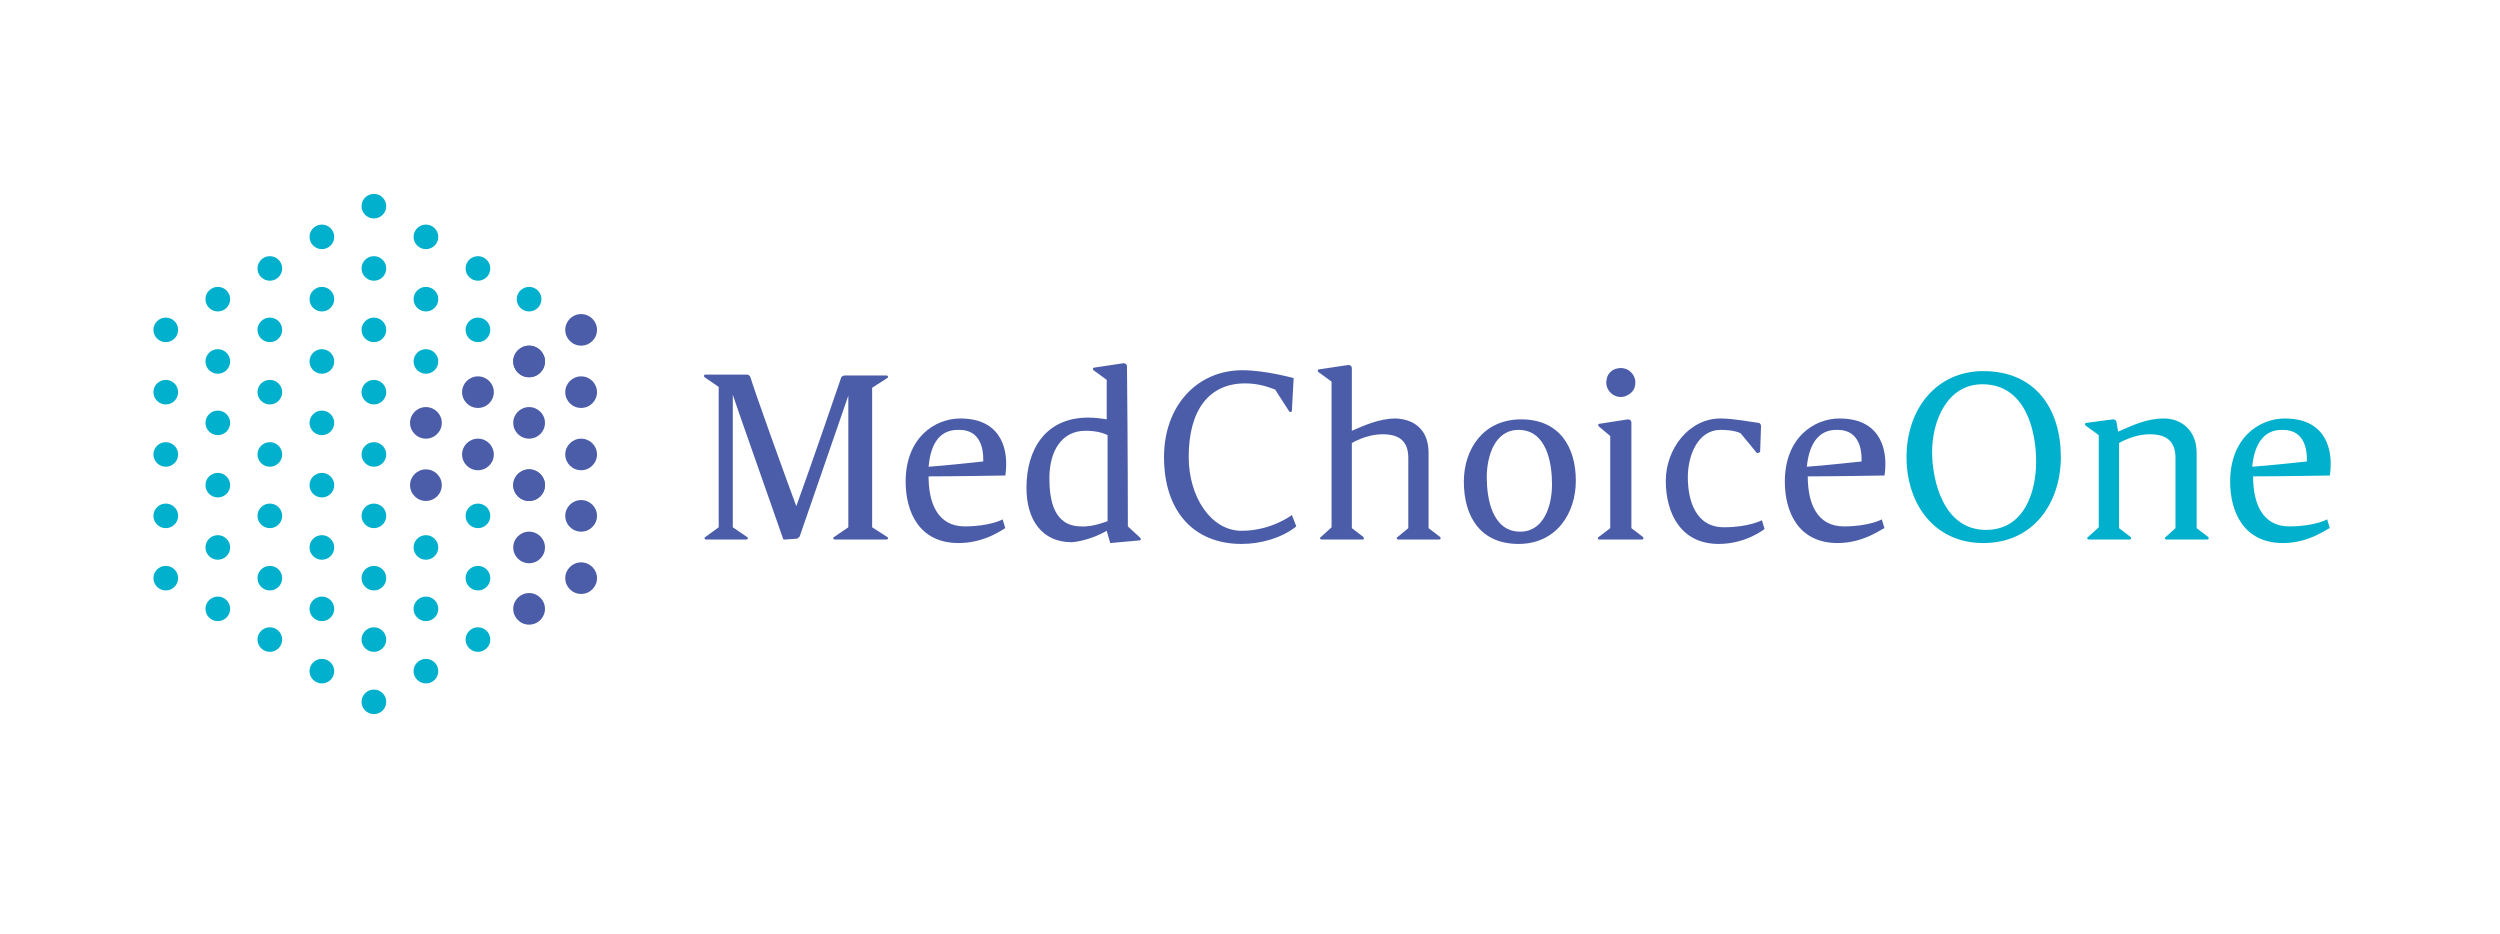 <svg width="594" height="222" viewBox="0 0 594 222" fill="none" xmlns="http://www.w3.org/2000/svg">
<path d="M201.562 94.012L190.038 127.364C190.038 127.572 189.619 127.781 189.41 127.989L186.476 128.198C186.267 128.198 186.057 128.198 186.057 127.989C185.01 124.862 174.533 95.262 174.114 93.803V125.279L177.467 127.572C177.886 127.781 177.676 128.198 177.257 128.198H167.829C167.41 128.198 167.2 127.781 167.619 127.572L170.762 125.279V91.927L167.41 89.634C167.2 89.426 167.2 89.009 167.619 89.009H177.467C177.886 89.009 178.095 89.217 178.305 89.634C179.352 93.178 186.267 112.355 189.2 120.276C192.972 109.854 198.838 92.761 199.886 89.634C200.095 89.426 200.305 89.217 200.724 89.217H210.572C210.991 89.217 211.2 89.634 210.781 89.843L207.219 92.135V125.279L210.781 127.572C211.2 127.781 210.991 128.198 210.572 128.198H198.419C198 128.198 197.791 127.781 198.21 127.572L201.562 125.279C201.562 101.724 201.562 94.22 201.562 94.012Z" fill="#4B5DA9"/>
<path d="M227.753 129.031C218.324 129.031 215.181 121.527 215.181 114.44C215.181 104.017 222.095 99.431 228.172 99.431C239.067 99.431 239.067 108.603 239.067 110.271C239.067 111.938 238.857 112.98 238.857 112.98C238.857 112.98 226.495 113.189 220.629 113.189C220.629 119.442 222.724 125.071 229.219 125.071C235.295 125.071 238.229 123.403 238.229 123.403L238.857 125.487C238.648 125.487 234.248 129.031 227.753 129.031ZM220.629 110.896C223.981 110.687 233.619 109.645 233.619 109.645V109.02C233.619 107.144 233.2 102.141 227.962 102.141C222.724 101.933 221.048 106.31 220.629 110.896Z" fill="#4B5DA9"/>
<path d="M267.981 125.071L270.914 127.781C271.124 127.989 271.124 128.406 270.705 128.406L263.791 129.031L262.952 126.113C259.391 128.197 255.619 128.823 254.571 128.823C247.657 128.823 243.886 123.611 243.886 115.899C243.886 106.935 248.286 99.223 258.552 99.223C260.229 99.223 261.695 99.431 262.952 99.64V90.259L259.81 87.966C259.6 87.758 259.6 87.341 260.019 87.341L266.933 86.299C267.352 86.299 267.771 86.507 267.771 87.133C267.981 107.352 267.981 123.611 267.981 125.071ZM263.162 123.82V103.392C261.905 102.766 260.229 102.35 257.924 102.35C252.267 102.35 249.333 107.144 249.333 113.606C249.333 118.817 250.381 125.071 256.876 125.071C259.6 125.279 263.162 123.82 263.162 123.82Z" fill="#4B5DA9"/>
<path d="M295.009 126.113C302.133 126.113 306.952 122.361 306.952 122.361L308 125.071C304.647 127.78 299.619 129.24 295.009 129.24C283.486 129.24 276.571 121.318 276.571 108.603C276.571 96.513 284.324 87.966 295.219 87.966C300.667 87.966 307.371 89.842 307.371 89.842L306.952 97.555C306.952 97.972 306.533 97.972 306.324 97.763L302.971 92.552C301.295 91.927 298.99 91.093 295.847 91.093C287.467 91.093 282.438 97.138 282.438 108.603C282.438 117.983 287.676 126.113 295.009 126.113Z" fill="#4B5DA9"/>
<path d="M334.61 125.488V108.812C334.61 105.059 332.724 103.183 328.533 103.183C324.552 103.183 321.2 105.268 321.2 105.268V125.488L323.924 127.572C324.133 127.781 324.133 128.198 323.714 128.198H314.076C313.657 128.198 313.448 127.781 313.867 127.572L316.381 125.279V90.676L313.238 88.383C313.029 88.175 313.029 87.758 313.448 87.758L320.362 86.716C320.781 86.716 321.2 86.924 321.2 87.55V102.35C324.133 101.099 327.695 99.431 331.676 99.431C336.286 99.64 339.429 102.35 339.429 107.561V125.488L342.152 127.572C342.362 127.781 342.362 128.198 341.943 128.198H332.305C331.886 128.198 331.676 127.781 332.095 127.572L334.61 125.488Z" fill="#4B5DA9"/>
<path d="M360.8 129.24C351.791 129.24 347.81 122.778 347.81 114.44C347.81 106.727 352.419 99.64 361.429 99.64C370.438 99.64 374.419 106.102 374.419 114.231C374.419 121.944 369.81 129.24 360.8 129.24ZM361.219 126.321C366.876 126.321 368.762 120.068 368.762 115.065C368.762 110.062 367.505 102.141 360.8 102.141C355.143 102.141 353.257 108.395 353.257 113.397C353.257 118.4 354.514 126.321 361.219 126.321Z" fill="#4B5DA9"/>
<path d="M387.619 125.487L390.343 127.572C390.552 127.78 390.552 128.197 390.133 128.197H380.076C379.657 128.197 379.448 127.78 379.867 127.572L382.59 125.487V103.6L379.867 101.307C379.657 101.099 379.657 100.682 380.076 100.682L386.781 99.64C387.2 99.64 387.619 99.848 387.619 100.473V125.487ZM384.267 87.549C386.781 86.924 389.086 89.217 388.457 91.718C388.248 92.969 387.2 93.803 385.943 94.22C383.428 94.845 381.124 92.552 381.752 90.051C381.962 88.8 383.009 87.758 384.267 87.549Z" fill="#4B5DA9"/>
<path d="M417.371 107.561L413.6 102.975C413.6 102.975 412.343 102.141 408.781 102.141C403.543 102.141 401.029 107.978 401.029 113.397C401.029 118.609 402.705 125.279 409.619 125.279C415.486 125.279 418.629 123.611 418.629 123.611L419.257 125.696C419.257 125.696 414.857 129.24 408.362 129.24C399.352 129.24 395.791 121.944 395.791 114.231C395.791 106.727 401.238 99.431 408.781 99.431C411.924 99.431 416.114 100.265 417.791 100.473C418.21 100.473 418.419 100.89 418.419 101.307L418.21 107.352C418 107.561 417.581 107.769 417.371 107.561Z" fill="#4B5DA9"/>
<path d="M436.648 129.031C427.219 129.031 424.076 121.527 424.076 114.44C424.076 104.017 430.99 99.431 437.067 99.431C447.962 99.431 447.962 108.603 447.962 110.271C447.962 111.938 447.752 112.98 447.752 112.98C447.752 112.98 435.39 113.189 429.524 113.189C429.524 119.442 431.619 125.071 438.114 125.071C444.19 125.071 447.124 123.403 447.124 123.403L447.752 125.487C447.333 125.487 442.933 129.031 436.648 129.031ZM429.314 110.896C432.667 110.687 442.305 109.645 442.305 109.645V109.02C442.305 107.144 441.886 102.141 436.648 102.141C431.619 101.933 429.733 106.31 429.314 110.896Z" fill="#4B5DA9"/>
<path d="M471.219 88.175C483.791 88.175 489.657 97.347 489.657 108.603C489.657 119.234 483.372 129.031 471.219 129.031C459.695 129.031 452.991 119.859 452.991 108.603C452.991 97.138 460.115 88.175 471.219 88.175ZM471.01 91.302C462.629 91.302 459.067 100.056 459.067 107.352C459.067 114.231 461.791 125.904 471.848 125.904C481.067 125.904 483.791 116.733 483.791 109.645C483.791 102.766 481.486 91.302 471.01 91.302Z" fill="#00B0CC"/>
<path d="M516.895 125.487V108.811C516.895 105.059 515.01 103.183 510.819 103.183C506.838 103.183 503.486 105.268 503.486 105.268V125.487L506.21 127.572C506.419 127.78 506.419 128.197 506 128.197H496.362C495.943 128.197 495.733 127.78 496.152 127.572L498.667 125.279V103.392L495.524 101.099C495.314 100.89 495.314 100.473 495.733 100.473L502.019 99.64C502.438 99.64 502.857 99.848 502.857 100.265L503.276 102.558C506.629 101.099 509.981 99.431 514.171 99.431C518.362 99.431 521.924 102.349 521.924 107.561V125.487L524.648 127.572C524.857 127.78 524.857 128.197 524.438 128.197H514.8C514.381 128.197 514.171 127.78 514.591 127.572L516.895 125.487Z" fill="#00B0CC"/>
<path d="M542.457 129.031C533.029 129.031 529.886 121.527 529.886 114.44C529.886 104.017 536.8 99.431 542.876 99.431C553.771 99.431 553.771 108.603 553.771 110.271C553.771 111.938 553.562 112.98 553.562 112.98C553.562 112.98 541.2 113.189 535.333 113.189C535.333 119.442 537.429 125.071 543.924 125.071C550 125.071 552.933 123.403 552.933 123.403L553.562 125.487C553.143 125.487 548.743 129.031 542.457 129.031ZM535.124 110.896C538.476 110.687 548.114 109.645 548.114 109.645V109.02C548.114 107.144 547.695 102.141 542.457 102.141C537.429 101.933 535.543 106.31 535.124 110.896Z" fill="#00B0CC"/>
<path d="M138.076 126.321C140.159 126.321 141.848 124.641 141.848 122.569C141.848 120.497 140.159 118.817 138.076 118.817C135.993 118.817 134.305 120.497 134.305 122.569C134.305 124.641 135.993 126.321 138.076 126.321Z" fill="#4B5DA9"/>
<path d="M138.076 141.121C140.159 141.121 141.848 139.441 141.848 137.369C141.848 135.297 140.159 133.617 138.076 133.617C135.993 133.617 134.305 135.297 134.305 137.369C134.305 139.441 135.993 141.121 138.076 141.121Z" fill="#4B5DA9"/>
<path d="M138.076 111.729C140.159 111.729 141.848 110.049 141.848 107.977C141.848 105.905 140.159 104.225 138.076 104.225C135.993 104.225 134.305 105.905 134.305 107.977C134.305 110.049 135.993 111.729 138.076 111.729Z" fill="#4B5DA9"/>
<path d="M138.076 96.93C140.159 96.93 141.848 95.25 141.848 93.177C141.848 91.105 140.159 89.425 138.076 89.425C135.993 89.425 134.305 91.105 134.305 93.177C134.305 95.25 135.993 96.93 138.076 96.93Z" fill="#4B5DA9"/>
<path d="M138.076 82.129C140.159 82.129 141.848 80.449 141.848 78.377C141.848 76.305 140.159 74.625 138.076 74.625C135.993 74.625 134.305 76.305 134.305 78.377C134.305 80.449 135.993 82.129 138.076 82.129Z" fill="#4B5DA9"/>
<path d="M125.714 119.025C127.797 119.025 129.486 117.345 129.486 115.273C129.486 113.201 127.797 111.521 125.714 111.521C123.631 111.521 121.943 113.201 121.943 115.273C121.943 117.345 123.631 119.025 125.714 119.025Z" fill="#4B5DA9"/>
<path d="M125.714 133.825C127.797 133.825 129.486 132.145 129.486 130.073C129.486 128.001 127.797 126.321 125.714 126.321C123.631 126.321 121.943 128.001 121.943 130.073C121.943 132.145 123.631 133.825 125.714 133.825Z" fill="#4B5DA9"/>
<path d="M125.714 148.417C127.797 148.417 129.486 146.737 129.486 144.665C129.486 142.592 127.797 140.913 125.714 140.913C123.631 140.913 121.943 142.592 121.943 144.665C121.943 146.737 123.631 148.417 125.714 148.417Z" fill="#4B5DA9"/>
<path d="M125.714 89.634C127.797 89.634 129.486 87.954 129.486 85.882C129.486 83.809 127.797 82.129 125.714 82.129C123.631 82.129 121.943 83.809 121.943 85.882C121.943 87.954 123.631 89.634 125.714 89.634Z" fill="#4B5DA9"/>
<path d="M125.714 89.634C127.797 89.634 129.486 87.954 129.486 85.882C129.486 83.809 127.797 82.129 125.714 82.129C123.631 82.129 121.943 83.809 121.943 85.882C121.943 87.954 123.631 89.634 125.714 89.634Z" fill="#4B5DA9"/>
<path d="M125.714 119.025C127.797 119.025 129.486 117.345 129.486 115.273C129.486 113.201 127.797 111.521 125.714 111.521C123.631 111.521 121.943 113.201 121.943 115.273C121.943 117.345 123.631 119.025 125.714 119.025Z" fill="#4B5DA9"/>
<path d="M125.714 104.225C127.797 104.225 129.486 102.546 129.486 100.473C129.486 98.401 127.797 96.721 125.714 96.721C123.631 96.721 121.943 98.401 121.943 100.473C121.943 102.546 123.631 104.225 125.714 104.225Z" fill="#4B5DA9"/>
<path d="M113.562 111.729C115.645 111.729 117.333 110.049 117.333 107.977C117.333 105.905 115.645 104.225 113.562 104.225C111.479 104.225 109.791 105.905 109.791 107.977C109.791 110.049 111.479 111.729 113.562 111.729Z" fill="#4B5DA9"/>
<path d="M113.562 96.93C115.645 96.93 117.333 95.25 117.333 93.177C117.333 91.105 115.645 89.425 113.562 89.425C111.479 89.425 109.791 91.105 109.791 93.177C109.791 95.25 111.479 96.93 113.562 96.93Z" fill="#4B5DA9"/>
<path d="M113.562 125.487C115.182 125.487 116.495 124.18 116.495 122.569C116.495 120.957 115.182 119.65 113.562 119.65C111.942 119.65 110.628 120.957 110.628 122.569C110.628 124.18 111.942 125.487 113.562 125.487Z" fill="#00B0CC"/>
<path d="M113.562 140.287C115.182 140.287 116.495 138.981 116.495 137.369C116.495 135.757 115.182 134.451 113.562 134.451C111.942 134.451 110.628 135.757 110.628 137.369C110.628 138.981 111.942 140.287 113.562 140.287Z" fill="#00B0CC"/>
<path d="M113.562 81.295C115.182 81.295 116.495 79.989 116.495 78.377C116.495 76.765 115.182 75.459 113.562 75.459C111.942 75.459 110.628 76.765 110.628 78.377C110.628 79.989 111.942 81.295 113.562 81.295Z" fill="#00B0CC"/>
<path d="M113.562 66.704C115.182 66.704 116.495 65.397 116.495 63.785C116.495 62.174 115.182 60.867 113.562 60.867C111.942 60.867 110.628 62.174 110.628 63.785C110.628 65.397 111.942 66.704 113.562 66.704Z" fill="#00B0CC"/>
<path d="M113.562 154.879C115.182 154.879 116.495 153.572 116.495 151.96C116.495 150.349 115.182 149.042 113.562 149.042C111.942 149.042 110.628 150.349 110.628 151.96C110.628 153.572 111.942 154.879 113.562 154.879Z" fill="#00B0CC"/>
<path d="M101.2 132.991C102.82 132.991 104.133 131.685 104.133 130.073C104.133 128.461 102.82 127.155 101.2 127.155C99.58 127.155 98.267 128.461 98.267 130.073C98.267 131.685 99.58 132.991 101.2 132.991Z" fill="#00B0CC"/>
<path d="M101.2 147.583C102.82 147.583 104.133 146.276 104.133 144.664C104.133 143.053 102.82 141.746 101.2 141.746C99.58 141.746 98.267 143.053 98.267 144.664C98.267 146.276 99.58 147.583 101.2 147.583Z" fill="#00B0CC"/>
<path d="M101.2 88.8C102.82 88.8 104.133 87.493 104.133 85.882C104.133 84.27 102.82 82.963 101.2 82.963C99.58 82.963 98.267 84.27 98.267 85.882C98.267 87.493 99.58 88.8 101.2 88.8Z" fill="#00B0CC"/>
<path d="M101.2 162.383C102.82 162.383 104.133 161.076 104.133 159.465C104.133 157.853 102.82 156.546 101.2 156.546C99.58 156.546 98.267 157.853 98.267 159.465C98.267 161.076 99.58 162.383 101.2 162.383Z" fill="#00B0CC"/>
<path d="M101.2 74C102.82 74 104.133 72.693 104.133 71.081C104.133 69.47 102.82 68.163 101.2 68.163C99.58 68.163 98.267 69.47 98.267 71.081C98.267 72.693 99.58 74 101.2 74Z" fill="#00B0CC"/>
<path d="M101.2 59.2C102.82 59.2 104.133 57.893 104.133 56.282C104.133 54.67 102.82 53.363 101.2 53.363C99.58 53.363 98.267 54.67 98.267 56.282C98.267 57.893 99.58 59.2 101.2 59.2Z" fill="#00B0CC"/>
<path d="M39.39 125.487C41.01 125.487 42.324 124.18 42.324 122.569C42.324 120.957 41.01 119.65 39.39 119.65C37.77 119.65 36.457 120.957 36.457 122.569C36.457 124.18 37.77 125.487 39.39 125.487Z" fill="#00B0CC"/>
<path d="M39.39 140.287C41.01 140.287 42.324 138.981 42.324 137.369C42.324 135.757 41.01 134.451 39.39 134.451C37.77 134.451 36.457 135.757 36.457 137.369C36.457 138.981 37.77 140.287 39.39 140.287Z" fill="#00B0CC"/>
<path d="M39.39 110.896C41.01 110.896 42.324 109.589 42.324 107.977C42.324 106.366 41.01 105.059 39.39 105.059C37.77 105.059 36.457 106.366 36.457 107.977C36.457 109.589 37.77 110.896 39.39 110.896Z" fill="#00B0CC"/>
<path d="M39.39 96.095C41.01 96.095 42.324 94.789 42.324 93.177C42.324 91.565 41.01 90.259 39.39 90.259C37.77 90.259 36.457 91.565 36.457 93.177C36.457 94.789 37.77 96.095 39.39 96.095Z" fill="#00B0CC"/>
<path d="M39.39 81.296C41.01 81.296 42.324 79.989 42.324 78.377C42.324 76.766 41.01 75.459 39.39 75.459C37.77 75.459 36.457 76.766 36.457 78.377C36.457 79.989 37.77 81.296 39.39 81.296Z" fill="#00B0CC"/>
<path d="M51.752 118.191C53.372 118.191 54.685 116.885 54.685 115.273C54.685 113.661 53.372 112.354 51.752 112.354C50.132 112.354 48.819 113.661 48.819 115.273C48.819 116.885 50.132 118.191 51.752 118.191Z" fill="#00B0CC"/>
<path d="M51.752 132.991C53.372 132.991 54.685 131.685 54.685 130.073C54.685 128.461 53.372 127.155 51.752 127.155C50.132 127.155 48.819 128.461 48.819 130.073C48.819 131.685 50.132 132.991 51.752 132.991Z" fill="#00B0CC"/>
<path d="M51.752 147.583C53.372 147.583 54.685 146.276 54.685 144.664C54.685 143.053 53.372 141.746 51.752 141.746C50.132 141.746 48.819 143.053 48.819 144.664C48.819 146.276 50.132 147.583 51.752 147.583Z" fill="#00B0CC"/>
<path d="M51.752 103.391C53.372 103.391 54.685 102.085 54.685 100.473C54.685 98.861 53.372 97.555 51.752 97.555C50.132 97.555 48.819 98.861 48.819 100.473C48.819 102.085 50.132 103.391 51.752 103.391Z" fill="#00B0CC"/>
<path d="M51.752 88.8C53.372 88.8 54.685 87.493 54.685 85.882C54.685 84.27 53.372 82.963 51.752 82.963C50.132 82.963 48.819 84.27 48.819 85.882C48.819 87.493 50.132 88.8 51.752 88.8Z" fill="#00B0CC"/>
<path d="M51.752 74C53.372 74 54.685 72.693 54.685 71.081C54.685 69.47 53.372 68.163 51.752 68.163C50.132 68.163 48.819 69.47 48.819 71.081C48.819 72.693 50.132 74 51.752 74Z" fill="#00B0CC"/>
<path d="M64.114 110.896C65.734 110.896 67.047 109.589 67.047 107.977C67.047 106.366 65.734 105.059 64.114 105.059C62.494 105.059 61.181 106.366 61.181 107.977C61.181 109.589 62.494 110.896 64.114 110.896Z" fill="#00B0CC"/>
<path d="M64.114 125.487C65.734 125.487 67.047 124.18 67.047 122.569C67.047 120.957 65.734 119.65 64.114 119.65C62.494 119.65 61.181 120.957 61.181 122.569C61.181 124.18 62.494 125.487 64.114 125.487Z" fill="#00B0CC"/>
<path d="M64.114 140.287C65.734 140.287 67.047 138.981 67.047 137.369C67.047 135.757 65.734 134.451 64.114 134.451C62.494 134.451 61.181 135.757 61.181 137.369C61.181 138.981 62.494 140.287 64.114 140.287Z" fill="#00B0CC"/>
<path d="M64.114 154.879C65.734 154.879 67.047 153.572 67.047 151.96C67.047 150.349 65.734 149.042 64.114 149.042C62.494 149.042 61.181 150.349 61.181 151.96C61.181 153.572 62.494 154.879 64.114 154.879Z" fill="#00B0CC"/>
<path d="M64.114 96.095C65.734 96.095 67.047 94.789 67.047 93.177C67.047 91.565 65.734 90.259 64.114 90.259C62.494 90.259 61.181 91.565 61.181 93.177C61.181 94.789 62.494 96.095 64.114 96.095Z" fill="#00B0CC"/>
<path d="M64.114 81.296C65.734 81.296 67.047 79.989 67.047 78.377C67.047 76.766 65.734 75.459 64.114 75.459C62.494 75.459 61.181 76.766 61.181 78.377C61.181 79.989 62.494 81.296 64.114 81.296Z" fill="#00B0CC"/>
<path d="M64.114 66.704C65.734 66.704 67.047 65.397 67.047 63.785C67.047 62.174 65.734 60.867 64.114 60.867C62.494 60.867 61.181 62.174 61.181 63.785C61.181 65.397 62.494 66.704 64.114 66.704Z" fill="#00B0CC"/>
<path d="M76.476 103.391C78.096 103.391 79.41 102.085 79.41 100.473C79.41 98.861 78.096 97.555 76.476 97.555C74.856 97.555 73.543 98.861 73.543 100.473C73.543 102.085 74.856 103.391 76.476 103.391Z" fill="#00B0CC"/>
<path d="M76.476 118.191C78.096 118.191 79.41 116.885 79.41 115.273C79.41 113.661 78.096 112.354 76.476 112.354C74.856 112.354 73.543 113.661 73.543 115.273C73.543 116.885 74.856 118.191 76.476 118.191Z" fill="#00B0CC"/>
<path d="M76.476 132.991C78.096 132.991 79.41 131.685 79.41 130.073C79.41 128.461 78.096 127.155 76.476 127.155C74.856 127.155 73.543 128.461 73.543 130.073C73.543 131.685 74.856 132.991 76.476 132.991Z" fill="#00B0CC"/>
<path d="M76.476 147.583C78.096 147.583 79.41 146.276 79.41 144.664C79.41 143.053 78.096 141.746 76.476 141.746C74.856 141.746 73.543 143.053 73.543 144.664C73.543 146.276 74.856 147.583 76.476 147.583Z" fill="#00B0CC"/>
<path d="M76.476 162.383C78.096 162.383 79.41 161.076 79.41 159.465C79.41 157.853 78.096 156.546 76.476 156.546C74.856 156.546 73.543 157.853 73.543 159.465C73.543 161.076 74.856 162.383 76.476 162.383Z" fill="#00B0CC"/>
<path d="M76.476 88.8C78.096 88.8 79.41 87.493 79.41 85.882C79.41 84.27 78.096 82.963 76.476 82.963C74.856 82.963 73.543 84.27 73.543 85.882C73.543 87.493 74.856 88.8 76.476 88.8Z" fill="#00B0CC"/>
<path d="M76.476 74C78.096 74 79.41 72.693 79.41 71.081C79.41 69.47 78.096 68.163 76.476 68.163C74.856 68.163 73.543 69.47 73.543 71.081C73.543 72.693 74.856 74 76.476 74Z" fill="#00B0CC"/>
<path d="M125.714 74C127.334 74 128.647 72.693 128.647 71.081C128.647 69.47 127.334 68.163 125.714 68.163C124.094 68.163 122.781 69.47 122.781 71.081C122.781 72.693 124.094 74 125.714 74Z" fill="#00B0CC"/>
<path d="M76.476 59.2C78.096 59.2 79.41 57.893 79.41 56.282C79.41 54.67 78.096 53.363 76.476 53.363C74.856 53.363 73.543 54.67 73.543 56.282C73.543 57.893 74.856 59.2 76.476 59.2Z" fill="#00B0CC"/>
<path d="M88.838 125.487C90.458 125.487 91.772 124.18 91.772 122.569C91.772 120.957 90.458 119.65 88.838 119.65C87.218 119.65 85.905 120.957 85.905 122.569C85.905 124.18 87.218 125.487 88.838 125.487Z" fill="#00B0CC"/>
<path d="M88.838 140.287C90.458 140.287 91.772 138.981 91.772 137.369C91.772 135.757 90.458 134.451 88.838 134.451C87.218 134.451 85.905 135.757 85.905 137.369C85.905 138.981 87.218 140.287 88.838 140.287Z" fill="#00B0CC"/>
<path d="M88.838 154.879C90.458 154.879 91.772 153.572 91.772 151.96C91.772 150.349 90.458 149.042 88.838 149.042C87.218 149.042 85.905 150.349 85.905 151.96C85.905 153.572 87.218 154.879 88.838 154.879Z" fill="#00B0CC"/>
<path d="M88.838 96.095C90.458 96.095 91.772 94.789 91.772 93.177C91.772 91.565 90.458 90.259 88.838 90.259C87.218 90.259 85.905 91.565 85.905 93.177C85.905 94.789 87.218 96.095 88.838 96.095Z" fill="#00B0CC"/>
<path d="M88.838 110.895C90.458 110.895 91.772 109.589 91.772 107.977C91.772 106.365 90.458 105.059 88.838 105.059C87.218 105.059 85.905 106.365 85.905 107.977C85.905 109.589 87.218 110.895 88.838 110.895Z" fill="#00B0CC"/>
<path d="M88.838 169.678C90.458 169.678 91.772 168.372 91.772 166.76C91.772 165.148 90.458 163.842 88.838 163.842C87.218 163.842 85.905 165.148 85.905 166.76C85.905 168.372 87.218 169.678 88.838 169.678Z" fill="#00B0CC"/>
<path d="M88.838 81.296C90.458 81.296 91.772 79.989 91.772 78.377C91.772 76.766 90.458 75.459 88.838 75.459C87.218 75.459 85.905 76.766 85.905 78.377C85.905 79.989 87.218 81.296 88.838 81.296Z" fill="#00B0CC"/>
<path d="M88.838 66.704C90.458 66.704 91.772 65.397 91.772 63.785C91.772 62.174 90.458 60.867 88.838 60.867C87.218 60.867 85.905 62.174 85.905 63.785C85.905 65.397 87.218 66.704 88.838 66.704Z" fill="#00B0CC"/>
<path d="M88.838 51.904C90.458 51.904 91.772 50.597 91.772 48.986C91.772 47.374 90.458 46.067 88.838 46.067C87.218 46.067 85.905 47.374 85.905 48.986C85.905 50.597 87.218 51.904 88.838 51.904Z" fill="#00B0CC"/>
<path d="M101.2 119.025C103.283 119.025 104.971 117.345 104.971 115.273C104.971 113.2 103.283 111.521 101.2 111.521C99.117 111.521 97.428 113.2 97.428 115.273C97.428 117.345 99.117 119.025 101.2 119.025Z" fill="#4B5DA9"/>
<path d="M101.2 104.225C103.283 104.225 104.971 102.545 104.971 100.473C104.971 98.401 103.283 96.721 101.2 96.721C99.117 96.721 97.428 98.401 97.428 100.473C97.428 102.545 99.117 104.225 101.2 104.225Z" fill="#4B5DA9"/>
</svg>
